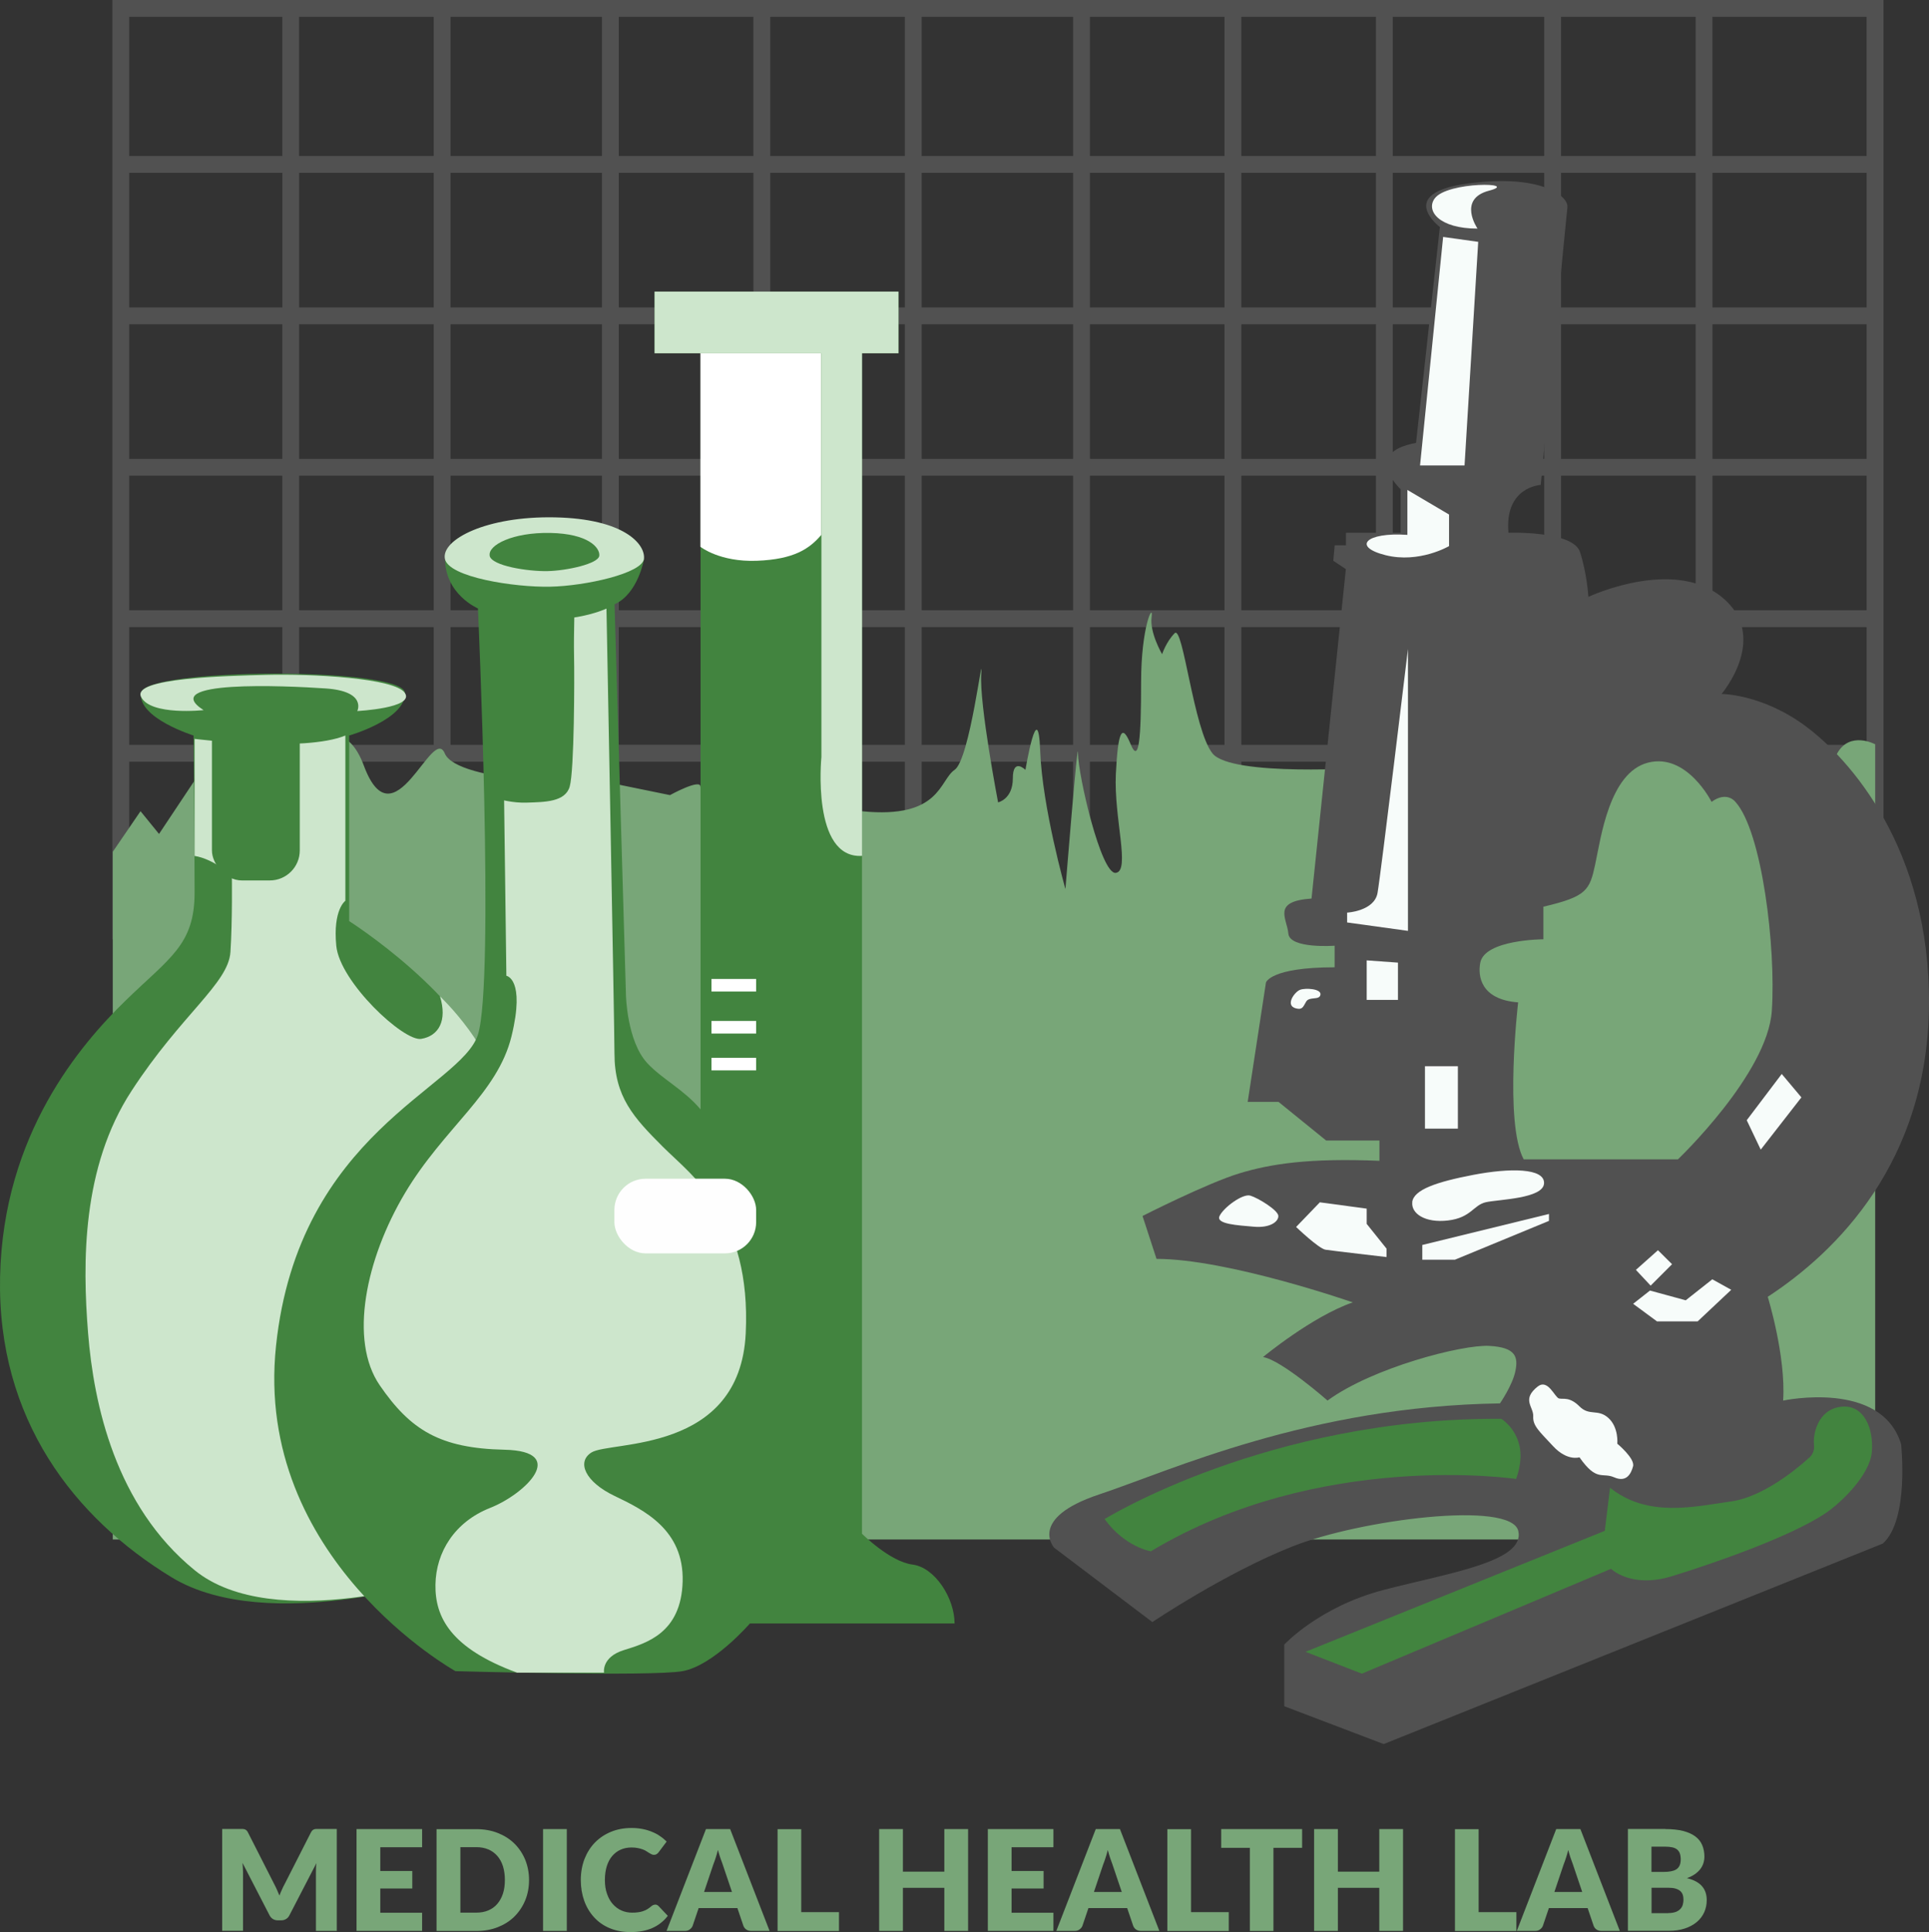 <?xml version="1.0" encoding="UTF-8"?>
<svg id="Capa_1" data-name="Capa 1" xmlns="http://www.w3.org/2000/svg" viewBox="0 0 231.46 231.83">
  <rect x="0" y="0" width="231.46" height="231.83" fill="#333333" stroke="none"/>
  <defs>
    <style>
      .cls-1 {
        fill: #fefefe;
      }

      .cls-1, .cls-2, .cls-3, .cls-4, .cls-5, .cls-6, .cls-7 {
        stroke-width: 0px;
      }

      .cls-2 {
        fill: #f7fcfa;
      }

      .cls-3 {
        fill: #42843f;
      }

      .cls-4 {
        fill: #fff;
      }

      .cls-5 {
        fill: #515151;
      }

      .cls-6 {
        fill: #cde6cc;
      }

      .cls-7 {
        fill: #78a678;
      }
    </style>
  </defs>
  <g>
    <path class="cls-5" d="m225.99,0H13.48v112.72h20.39v10.56h2.02v-10.56h16.15v10.56h2.02v-10.56h18.17v10.56h2.02v-10.56h16.04v.02h-4.92v1.51h4.92v26.56h2.02v-17.54h.11v-10.56h16.15v10.56h2.02v-10.56h18.17v10.56h2.02v-10.56h16.15v10.56h2.02v-10.56h16.15v10.56h2.02v-10.56h18.17v10.56h2.02v-10.56h16.15v10.56h2.02v-10.56h11.95c-.08,3.76-.43,7.26-.43,7.26l3.53,2.16c.51-3.99.38-7.06-.03-9.42h5.5V0Zm-2.02,18.72h-18.5V2.02h18.5v16.7Zm-131.55,20.19h16.15v16.15h-16.15v-16.15Zm-2.02,16.15h-16.15v-16.15h16.15v16.15Zm20.19-16.15h18.17v16.15h-18.17v-16.15Zm20.19,0h16.15v16.15h-16.15v-16.15Zm18.17,0h16.15v16.15h-16.15v-16.15Zm18.17,0h18.17v16.15h-18.17v-16.15Zm0-2.02v-16.15h18.17v16.15h-18.17Zm-2.02,0h-16.15v-16.15h16.15v16.15Zm-18.17,0h-16.15v-16.15h16.15v16.15Zm-18.17,0h-18.17v-16.15h18.17v16.15Zm-20.19,0h-16.15v-16.15h16.15v16.15Zm-18.17,0h-16.15v-16.15h16.15v16.15Zm-18.17,0h-18.17v-16.15h18.17v16.15Zm0,2.02v16.15h-18.17v-16.15h18.17Zm-20.19,16.15h-16.15v-16.15h16.15v16.15Zm0,2.02v16.15h-16.15v-16.15h16.15Zm2.02,0h18.17v16.15h-18.17v-16.15Zm20.19,0h16.15v7.53h-.11v5.05h-4.92v1.51h4.92v2.06h-16.04v-16.15Zm18.17,0h16.15v16.15h-16.15v-16.15Zm18.17,0h18.17v16.15h-18.17v-16.15Zm20.19,0h16.15v16.15h-16.15v-16.15Zm18.17,0h16.15v16.15h-16.15v-16.15Zm18.17,0h18.17v16.15h-18.17v-16.15Zm20.19,0h16.15v16.15h-16.15v-16.15Zm0-2.02v-16.15h16.15v16.15h-16.15Zm0-18.17v-16.15h16.15v16.15h-16.15Zm0-18.17V2.02h16.15v16.7h-16.15Zm-2.02,0h-18.17V2.02h18.17v16.7Zm-20.19,0h-16.15V2.02h16.15v16.7Zm-18.17,0h-16.15V2.02h16.15v16.7Zm-18.17,0h-18.17V2.02h18.17v16.7Zm-20.19,0h-16.15V2.02h16.15v16.7Zm-18.17,0h-16.15V2.02h16.15v16.7Zm-18.17,0h-18.17V2.02h18.17v16.7Zm-20.19,0h-16.15V2.02h16.15v16.7Zm0,2.02v16.15h-16.15v-16.15h16.15Zm-18.17,16.15H15.5v-16.15h18.38v16.15Zm0,2.02v16.15H15.5v-16.15h18.38Zm0,18.17v16.15H15.5v-16.15h18.38Zm0,18.17v14.13H15.5v-14.13h18.38Zm2.02,0h16.15v14.13h-16.15v-14.13Zm18.17,0h18.17v14.13h-18.17v-14.13Zm20.19,0h11.12v.46h4.92v3.36h-4.92v1.51h4.92v3.2h-4.92v1.51h4.92v3.32h-4.92v.76h-11.12v-14.13Zm18.17,0h16.15v14.13h-16.15v-14.13Zm18.17,0h18.17v14.13h-18.17v-14.13Zm20.19,0h16.15v14.13h-16.15v-14.13Zm18.17,0h16.15v14.13h-16.15v-14.13Zm18.17,0h18.17v14.13h-18.17v-14.13Zm20.19,0h16.15v14.13h-16.15v-14.13Zm18.17,0h18.5v14.13h-18.5v-14.13Zm0-2.02v-16.15h18.5v16.15h-18.5Zm0-18.17v-16.15h18.5v16.15h-18.5Zm0-18.17v-16.15h18.5v16.15h-18.5ZM33.87,2.02v16.7H15.5V2.02h18.38ZM15.5,110.7v-19.3h18.38v19.3H15.5Zm20.39,0v-19.3h16.15v19.3h-16.15Zm18.17,0v-19.3h18.17v19.3h-18.17Zm20.19,0v-19.3h16.04v2.23h-4.92v1.51h4.92v3.15h-4.92v1.51h4.92v3.15h-4.92v1.51h4.92v3.58h-4.92v1.51h4.92v1.14h-16.04Zm18.17,0v-19.3h16.15v19.3h-16.15Zm18.17,0v-19.3h18.17v19.3h-18.17Zm20.19,0v-19.3h16.15v19.3h-16.15Zm18.17,0v-19.3h16.15v19.3h-16.15Zm18.17,0v-19.3h18.17v19.3h-18.17Zm20.19,0v-19.3h16.15v19.3h-16.15Zm32.73,0c-1.14-3.86-3.04-5.05-3.04-5.05.3,1.32.42,3.14.44,5.05h-11.96v-19.3h18.5v19.3h-3.95Z"/>
    <path class="cls-7" d="m224.98,89.3s-3.03-1.62-4.54,1.11-4.29,5-4.29,5h-6.56l-7.32-6.59-14.13,3.3s-11.86,3.3-12.62,3.3-11.36-3.3-11.36-3.3c0,0-16.4,1.11-18.67-1.71-2.27-2.82-3.53-15.44-4.54-14.43-1.01,1.01-1.51,2.52-1.51,2.52,0,0-1.51-2.58-1.26-4.44.25-1.87-1.26,1.07-1.26,7.8s-.25,9.89-1.26,7.43c-1.01-2.46-1.51-1.71-1.77,3.59-.25,5.3,1.77,11.61,0,11.86s-4.54-11.78-4.54-14.34-1.51,16.28-1.51,16.28c0,0-2.78-9.79-3.03-16.59s-1.77,2.29-1.77,2.29c0,0-1.51-1.51-1.51,1.01s-1.77,2.89-1.77,2.89c0,0-2.27-11.8-2.02-15.42.25-3.62-1.35,10.26-3.2,11.52-1.85,1.26-1.68,5.9-11.1,4.97s-19.39-1.94-19.39-2.95-3.66,1.01-3.66,1.01l-6.06-1.24-2.41-.02s-17.05-.17-18.55-3.74c-1.49-3.57-6.1,11.14-9.71,1.47-3.61-9.67-10.86,3.53-10.86,3.53l-9.44-1.77-4.28,6.43-2.22-2.73-3.33,4.87v82.52h211.47v-95.45Z"/>
    <path class="cls-3" d="m23.23,88.26s-6.69-2.08-6.31-5.11c.38-3.03,31.54-3.15,31.67,0,.13,3.15-6.69,5.11-6.69,5.11v22.27s14.11,8.96,17.15,18.67c3.04,9.72-5.29,60.06-5.29,60.06,0,0-21.58,7.07-33.18,0C8.97,182.19-.37,170.33.01,153.17c.38-17.16,9.72-27.88,15.01-33.06,5.3-5.17,8.33-6.69,8.33-13s-.13-18.86-.13-18.86Z"/>
    <path class="cls-6" d="m23.34,88.66s13.11,1.65,18.1-.4v19.83s-1.51,1.05-1.09,5.4c.42,4.35,8.08,11.5,10.18,11.17,2.1-.34,3.17-2.17,2.26-5.12,0,0,6.95,6.64,6.72,12.02-.23,5.38-5.74,57.7-5.74,57.7,0,0-20.9,6.9-30.41-.84-9.51-7.74-12.11-19.94-12.79-28.43s-.76-19.94,5.22-29.1c5.97-9.17,11.61-12.87,11.86-16.65.25-3.79.17-9.17.17-9.17,0,0-2.21-2.02-4.47-2.36v-14.05Z"/>
    <path class="cls-3" d="m78.53,34.99h29.27v7.4h-4.37v141.65s3.36,3.36,6.06,3.7,5.05,4.04,5.05,7.07h-24.56s-4.37,5.05-8.08,5.72-27.25,0-27.25,0c0,0-24.23-13.46-21.53-39.03,2.69-25.57,22.21-30.95,24.23-37.35,2.02-6.39,0-51.14,0-51.14,0,0-3.95-1.68-3.95-5.97,0,0,10.51,5.47,23.89,0,0,0-.71,4.21-3.55,5.47l1.37,46.94s.12,5.44,2.52,8.08c1.77,1.93,4.42,3.2,6.43,5.59V42.39h-5.51v-7.4Z"/>
    <path class="cls-6" d="m72.76,73.03s-4.87,2.36-12.56.83l.56,43.23s2.3.35.62,7.24c-1.68,6.9-8.08,10.94-12.79,18.84-4.71,7.91-6.73,17.66-3.03,23.05s7.23,7.57,14.97,7.74c7.74.17,2.53,5.3-1.72,6.98s-6.5,5.3-6.56,9.21,1.83,7.63,9.79,10.56h10.44s-.34-1.85,2.36-2.7c2.69-.84,6.9-2.02,7.07-8.24.17-6.22-4.65-8.58-8.18-10.27s-4.56-4.08-2.76-5.21c2.27-1.43,17.81.19,18.51-14.3.67-13.96-6.39-18.84-9.93-22.37-3.53-3.53-5.82-6-5.82-11.23,0-2.9-.96-53.36-.96-53.36Z"/>
    <path class="cls-6" d="m53.38,67.04c.41,2.24,8.41,3.45,12.62,3.36,4.21-.08,11.1-1.6,11.27-3.36s-2.41-4.79-10.67-4.96c-8.26-.17-13.64,2.67-13.22,4.96Z"/>
    <path class="cls-3" d="m58.75,66.68c.23,1.23,4.63,1.9,6.95,1.85,2.32-.05,6.11-.88,6.21-1.85.09-.97-1.33-2.64-5.87-2.73-4.55-.09-7.51,1.47-7.28,2.73Z"/>
    <rect class="cls-4" x="85.37" y="117.47" width="5.36" height="1.51"/>
    <rect class="cls-4" x="85.37" y="122.51" width="5.36" height="1.51"/>
    <rect class="cls-4" x="85.37" y="126.93" width="5.36" height="1.51"/>
    <path class="cls-6" d="m82.28,42.39h16.28v48.45s-1.22,12.24,4.88,11.86v-60.31h4.37v-7.4h-29.27v7.4h3.74Z"/>
    <path class="cls-4" d="m84.04,65.61s2.31,1.85,6.77,1.68c4.46-.17,6.31-1.43,7.74-3.11v-21.79h-14.51v23.22Z"/>
    <rect class="cls-1" x="73.72" y="141.44" width="17.01" height="8.96" rx="3.75" ry="3.75"/>
    <path class="cls-3" d="m59.9,95.9s1.62.48,3.33.41c2.1-.07,4.6-.06,5.13-1.93.55-1.93.58-13.07.52-15.72-.06-2.65.12-6.1,0-6.52-.43-1.52-5.21.89-5.21.89h-4.54v17.19s-.42,5.17.78,5.68Z"/>
    <rect class="cls-3" x="25.43" y="84.84" width="10.54" height="20.81" rx="3.6" ry="3.6"/>
    <path class="cls-6" d="m24.45,85.21s-6.38.7-7.52-1.58c-1.14-2.28,10.13-2.52,15.01-2.65,5.38-.14,15.48.37,16.65,2.18s-5.72,2.16-5.72,2.16c0,0,1.18-2.37-3.79-2.71-4.96-.34-20.27-1.01-14.64,2.61Z"/>
    <path class="cls-5" d="m213.96,168.06c.34-5.38-1.85-12.45-1.85-12.45,8.24-5.38,19.18-16.15,19.35-34.99.17-18.84-9.59-29.61-14.8-33.48-5.22-3.87-10.09-3.87-10.09-3.87,0,0,5.89-6.9,0-11.65-5.89-4.75-15.98,0-15.98,0,0,0-.17-2.82-1.01-5.39-.84-2.57-8.58-2.3-8.58-2.3-.5-5.54,3.87-5.74,3.87-5.74,0,0,3.03-31.96,3.2-33.31.17-1.35-3.2-4.04-11.94-2.86-8.75,1.18-3.36,5.22-3.36,5.22l-2.86,25.91c-6.56,1.18-1.85,5.55-1.85,5.55v5.23h-6.56v1.5h-1.35l-.17,1.86,1.51,1-4.12,39.53c-4.79.34-2.94,2.36-2.78,4.21.17,1.85,5.55,1.45,5.55,1.45v2.59c-7.74,0-8.24,1.83-8.24,1.83l-2.19,14.32h3.7l5.72,4.64h6.39v2.43c-8.41-.34-12.95.34-16.82,1.51-3.87,1.18-11.61,5.11-11.61,5.11l1.68,5.15c8.58,0,23.55,5.22,23.55,5.22-4.88,1.68-10.77,6.56-10.77,6.56,2.19.34,7.74,5.22,7.74,5.22,5.4-3.95,16.15-6.73,19.39-6.56,3.24.17,3.49,1.35,3.15,3.03s-1.85,3.87-1.85,3.87c-22.88.34-39.53,8.08-48.11,10.93-8.58,2.86-5.38,6.39-5.38,6.39l11.78,8.92s8.75-5.89,16.82-9.08c8.08-3.2,26.24-5.55,27.09-1.85.84,3.7-8.41,5.05-16.15,7.07-7.74,2.02-11.93,6.56-11.93,6.56v7.4l11.93,4.54,59.89-24.06c3.2-2.86,2.19-11.94,2.19-11.94-2.36-7.74-14.13-5.22-14.13-5.22Zm-12.62-28.94h-18.51c-2.36-4.37-.67-18.84-.67-18.84-4.54-.34-4.85-3.22-4.54-4.77.55-2.78,7.57-2.8,7.57-2.8v-3.91c5.22-1.22,5.55-1.98,6.22-5.09s1.68-11.02,6.35-12.2c4.67-1.18,7.61,4.71,7.61,4.71,1.85-1.35,2.86,0,2.86,0,3.2,3.53,4.88,17.5,4.37,25.07-.5,7.57-11.27,17.83-11.27,17.83Z"/>
    <path class="cls-2" d="m177.28,27.42s-2.43-3.54,1.39-4.54c3.82-1-5.01-1.13-6.52.93-1.08,1.47.5,3.62,5.13,3.62Z"/>
    <polyline class="cls-2" points="173.16 28.43 177.37 29.02 175.73 55.85 170.39 55.85"/>
    <path class="cls-2" d="m168.87,58.79l5,2.95v3.79s-3.57,2.1-7.61,1.09c-4.04-1.01-2.4-2.78,2.61-2.44v-5.39Z"/>
    <path class="cls-2" d="m168.94,77.89v33.81l-7.3-1.01v-1.18s3.26-.17,3.65-2.36c.39-2.19,3.65-29.27,3.65-29.27Z"/>
    <polygon class="cls-2" points="163.99 115.24 167.74 115.51 167.74 119.98 163.99 119.98 163.99 115.24"/>
    <rect class="cls-2" x="170.98" y="127.94" width="3.95" height="7.49"/>
    <path class="cls-2" d="m169.46,144.26c-.15,1.34,1.51,2.52,4.29,2.19s3.03-1.85,4.54-2.19c1.51-.34,6.9-.42,6.98-2.27s-4.12-1.85-8.5-1.01c-4.37.84-7.15,1.77-7.32,3.28Z"/>
    <path class="cls-2" d="m146.33,145.92c.47-1.01,2.78-2.73,3.7-2.45.93.28,3.36,1.76,3.36,2.45s-1.01,1.45-2.94,1.28c-1.93-.17-4.58-.31-4.12-1.28Z"/>
    <polygon class="cls-2" points="170.66 149.39 185.86 145.67 185.86 146.5 174.57 151.16 170.66 151.16 170.66 149.39"/>
    <path class="cls-2" d="m158.36,144.28l-2.84,2.95s2.71,2.6,3.53,2.73c.82.13,7.32.88,7.32.88v-1.01l-2.38-2.97v-1.83l-5.64-.76Z"/>
    <polygon class="cls-2" points="213.79 128.87 216.15 131.68 211.27 137.95 209.59 134.42 213.79 128.87"/>
    <polygon class="cls-2" points="197.98 154.86 202.27 156.03 205.46 153.51 207.73 154.77 203.7 158.56 198.82 158.56 195.96 156.45 197.98 154.86"/>
    <polygon class="cls-2" points="196.29 152.38 198.06 154.27 200.63 151.7 198.94 150.02 196.29 152.38"/>
    <path class="cls-2" d="m155.5,121c.75.19.84-.13,1.22-.8.38-.67,1.6-.13,1.72-.84.13-.71-1.77-.84-2.44-.59s-1.85,1.89-.5,2.23Z"/>
    <path class="cls-2" d="m184.54,166.36c1.2-.93,2.02,1.32,2.52,1.45s1.26-.25,2.46.95,2.21.25,3.47,1.39c1.26,1.14,1.07,3.09,1.07,3.09,0,0,2.14,1.77,1.89,2.71s-.82,1.96-2.27,1.32c-1.45-.63-2.08.57-4.16-2.4,0,0-1.45.5-3.15-1.32-1.7-1.83-2.46-2.46-2.4-3.6.06-1.14-1.45-2.02.57-3.6Z"/>
    <path class="cls-3" d="m156.67,198.22l6.74,2.61,29.9-12.58s2.4,2.4,7.32.88c4.92-1.51,14.16-4.71,18.38-7.53,1.89-1.26,5.34-4.58,5.59-7.36.25-2.78-.93-5.8-3.75-5.43-2.82.38-3.32,3.41-3.19,4.54.13,1.14-.67,1.64-.67,1.64,0,0-4.79,4.54-9.25,5.17s-10.02,1.99-14.55-1.64l-.63,5.17-35.89,14.51Z"/>
    <path class="cls-3" d="m180.14,170.25s1.7,1.02,2.19,3.28c.42,1.93-.42,3.94-.42,3.94,0,0-23.55-3.52-43.82,8.68,0,0-3.11-.5-5.55-3.87,0,0,19.68-12.2,47.61-12.03Z"/>
  </g>
  <g>
    <path class="cls-7" d="m40.41,219.48v12.22h-2.5v-7.03c0-.16,0-.34.01-.53,0-.19.02-.38.05-.58l-3.25,6.28c-.1.2-.24.34-.41.44-.17.1-.36.15-.58.15h-.39c-.22,0-.41-.05-.58-.15-.17-.1-.31-.25-.41-.44l-3.25-6.3c.02.2.03.4.04.59.01.19.02.37.02.53v7.03h-2.5v-12.22h2.16c.12,0,.23,0,.32,0,.09,0,.17.02.25.05.07.03.14.07.2.13.06.06.12.14.17.25l3.15,6.2c.11.21.22.43.32.66.1.23.2.46.3.7.09-.25.19-.49.3-.72.1-.23.21-.46.33-.67l3.14-6.17c.06-.11.11-.19.17-.25.06-.06.12-.1.2-.13.07-.03.16-.05.25-.05.09,0,.2,0,.32,0h2.16Z"/>
    <path class="cls-7" d="m45.63,221.66v2.85h3.84v2.1h-3.84v2.91h5.02v2.18h-7.87v-12.22h7.87v2.18h-5.02Z"/>
    <path class="cls-7" d="m63.48,225.58c0,.88-.15,1.7-.46,2.45-.31.75-.74,1.39-1.29,1.94-.55.55-1.22.97-2,1.28s-1.65.46-2.6.46h-4.75v-12.22h4.75c.95,0,1.82.15,2.6.46.78.31,1.45.73,2,1.28.55.54.98,1.19,1.29,1.93.3.75.46,1.56.46,2.44Zm-2.9,0c0-.6-.08-1.15-.23-1.64-.16-.49-.38-.9-.68-1.24s-.65-.6-1.08-.78c-.42-.18-.91-.27-1.45-.27h-1.9v7.86h1.9c.54,0,1.03-.09,1.45-.27.43-.18.79-.44,1.08-.78.29-.34.52-.75.68-1.24s.23-1.03.23-1.64Z"/>
    <path class="cls-7" d="m68.01,231.7h-2.85v-12.22h2.85v12.22Z"/>
    <path class="cls-7" d="m78.62,228.54c.07,0,.13.01.2.04.07.03.13.07.19.13l1.12,1.18c-.49.64-1.11,1.13-1.85,1.46-.74.33-1.62.49-2.63.49-.93,0-1.76-.16-2.5-.47s-1.36-.75-1.87-1.31c-.51-.56-.91-1.22-1.18-1.98-.27-.76-.41-1.59-.41-2.49s.15-1.75.44-2.51c.3-.76.71-1.42,1.25-1.98.54-.55,1.18-.98,1.93-1.29.75-.31,1.57-.46,2.48-.46.46,0,.89.04,1.3.12.41.08.78.19,1.14.34.35.14.68.31.97.52.3.2.56.42.79.65l-.96,1.28c-.06.08-.13.15-.22.21-.08.06-.2.1-.35.1-.1,0-.2-.02-.29-.07-.09-.05-.18-.1-.29-.16s-.21-.13-.33-.21c-.12-.08-.26-.15-.43-.21s-.36-.12-.58-.16c-.22-.05-.48-.07-.78-.07-.47,0-.9.09-1.29.26-.39.17-.72.43-1.01.76-.28.33-.5.74-.65,1.22s-.23,1.04-.23,1.66.08,1.18.26,1.67c.17.49.4.9.7,1.23.29.33.64.59,1.03.76.39.17.81.26,1.26.26.26,0,.49-.01.7-.04.21-.02.41-.07.6-.13.18-.06.36-.14.52-.23.16-.1.33-.22.5-.37.07-.06.14-.1.22-.14.08-.04.16-.05.24-.05Z"/>
    <path class="cls-7" d="m92.34,231.7h-2.2c-.25,0-.44-.06-.6-.17s-.27-.26-.34-.44l-.72-2.13h-4.65l-.72,2.13c-.06.16-.17.3-.33.42-.16.13-.36.19-.59.19h-2.21l4.73-12.22h2.9l4.73,12.22Zm-4.51-4.67l-1.13-3.35c-.08-.21-.17-.46-.27-.75-.1-.29-.19-.6-.29-.94-.08.34-.17.66-.27.95-.09.29-.18.54-.27.76l-1.12,3.33h3.35Z"/>
    <path class="cls-7" d="m100.67,229.44v2.27h-7.37v-12.22h2.84v9.96h4.53Z"/>
    <path class="cls-7" d="m116.16,219.48v12.22h-2.85v-5.17h-4.97v5.17h-2.85v-12.22h2.85v5.11h4.97v-5.11h2.85Z"/>
    <path class="cls-7" d="m121.38,221.66v2.85h3.84v2.1h-3.84v2.91h5.02v2.18h-7.87v-12.22h7.87v2.18h-5.02Z"/>
    <path class="cls-7" d="m139.11,231.7h-2.2c-.25,0-.44-.06-.6-.17s-.27-.26-.34-.44l-.72-2.13h-4.65l-.72,2.13c-.06.16-.17.3-.33.42-.16.13-.36.19-.59.19h-2.21l4.73-12.22h2.9l4.73,12.22Zm-4.51-4.67l-1.13-3.35c-.08-.21-.17-.46-.27-.75-.09-.29-.19-.6-.28-.94-.08.34-.17.66-.27.95-.09.29-.18.54-.27.76l-1.12,3.33h3.35Z"/>
    <path class="cls-7" d="m147.44,229.44v2.27h-7.37v-12.22h2.84v9.96h4.53Z"/>
    <path class="cls-7" d="m156.24,221.73h-3.44v9.98h-2.83v-9.98h-3.44v-2.25h9.71v2.25Z"/>
    <path class="cls-7" d="m168.35,219.48v12.22h-2.85v-5.17h-4.97v5.17h-2.85v-12.22h2.85v5.11h4.97v-5.11h2.85Z"/>
    <path class="cls-7" d="m181.95,229.44v2.27h-7.37v-12.22h2.84v9.96h4.53Z"/>
    <path class="cls-7" d="m194.36,231.7h-2.2c-.25,0-.44-.06-.6-.17s-.27-.26-.34-.44l-.72-2.13h-4.65l-.72,2.13c-.06.16-.17.3-.33.42-.16.13-.36.19-.59.19h-2.21l4.73-12.22h2.9l4.73,12.22Zm-4.51-4.67l-1.13-3.35c-.08-.21-.17-.46-.27-.75-.09-.29-.19-.6-.28-.94-.08.34-.17.66-.27.95-.09.29-.18.54-.27.76l-1.12,3.33h3.35Z"/>
    <path class="cls-7" d="m199.82,219.48c.84,0,1.56.08,2.16.23.59.16,1.08.38,1.45.66.38.29.65.63.82,1.04.17.41.26.86.26,1.37,0,.27-.04.54-.12.79-.08.25-.2.49-.37.71-.17.22-.38.42-.65.61s-.58.34-.95.48c.81.2,1.4.51,1.79.95.39.44.58,1,.58,1.69,0,.52-.1,1-.3,1.45-.2.45-.5.84-.89,1.17-.39.33-.87.59-1.44.78-.57.19-1.22.28-1.95.28h-4.88v-12.22h4.5Zm-1.66,2.12v3.02h1.48c.31,0,.6-.02.85-.07.25-.05.47-.12.64-.23.18-.11.31-.27.4-.46.09-.2.14-.44.14-.74s-.04-.53-.11-.73c-.07-.19-.19-.35-.34-.47-.15-.12-.34-.2-.57-.25-.23-.05-.51-.08-.83-.08h-1.66Zm2,7.96c.37,0,.68-.05.92-.14s.42-.22.56-.37c.14-.15.23-.32.28-.51.05-.19.08-.38.08-.58,0-.22-.03-.43-.09-.6-.06-.18-.16-.33-.3-.45-.14-.12-.33-.22-.57-.29s-.53-.1-.89-.1h-1.98v3.05h2Z"/>
  </g>
</svg>
